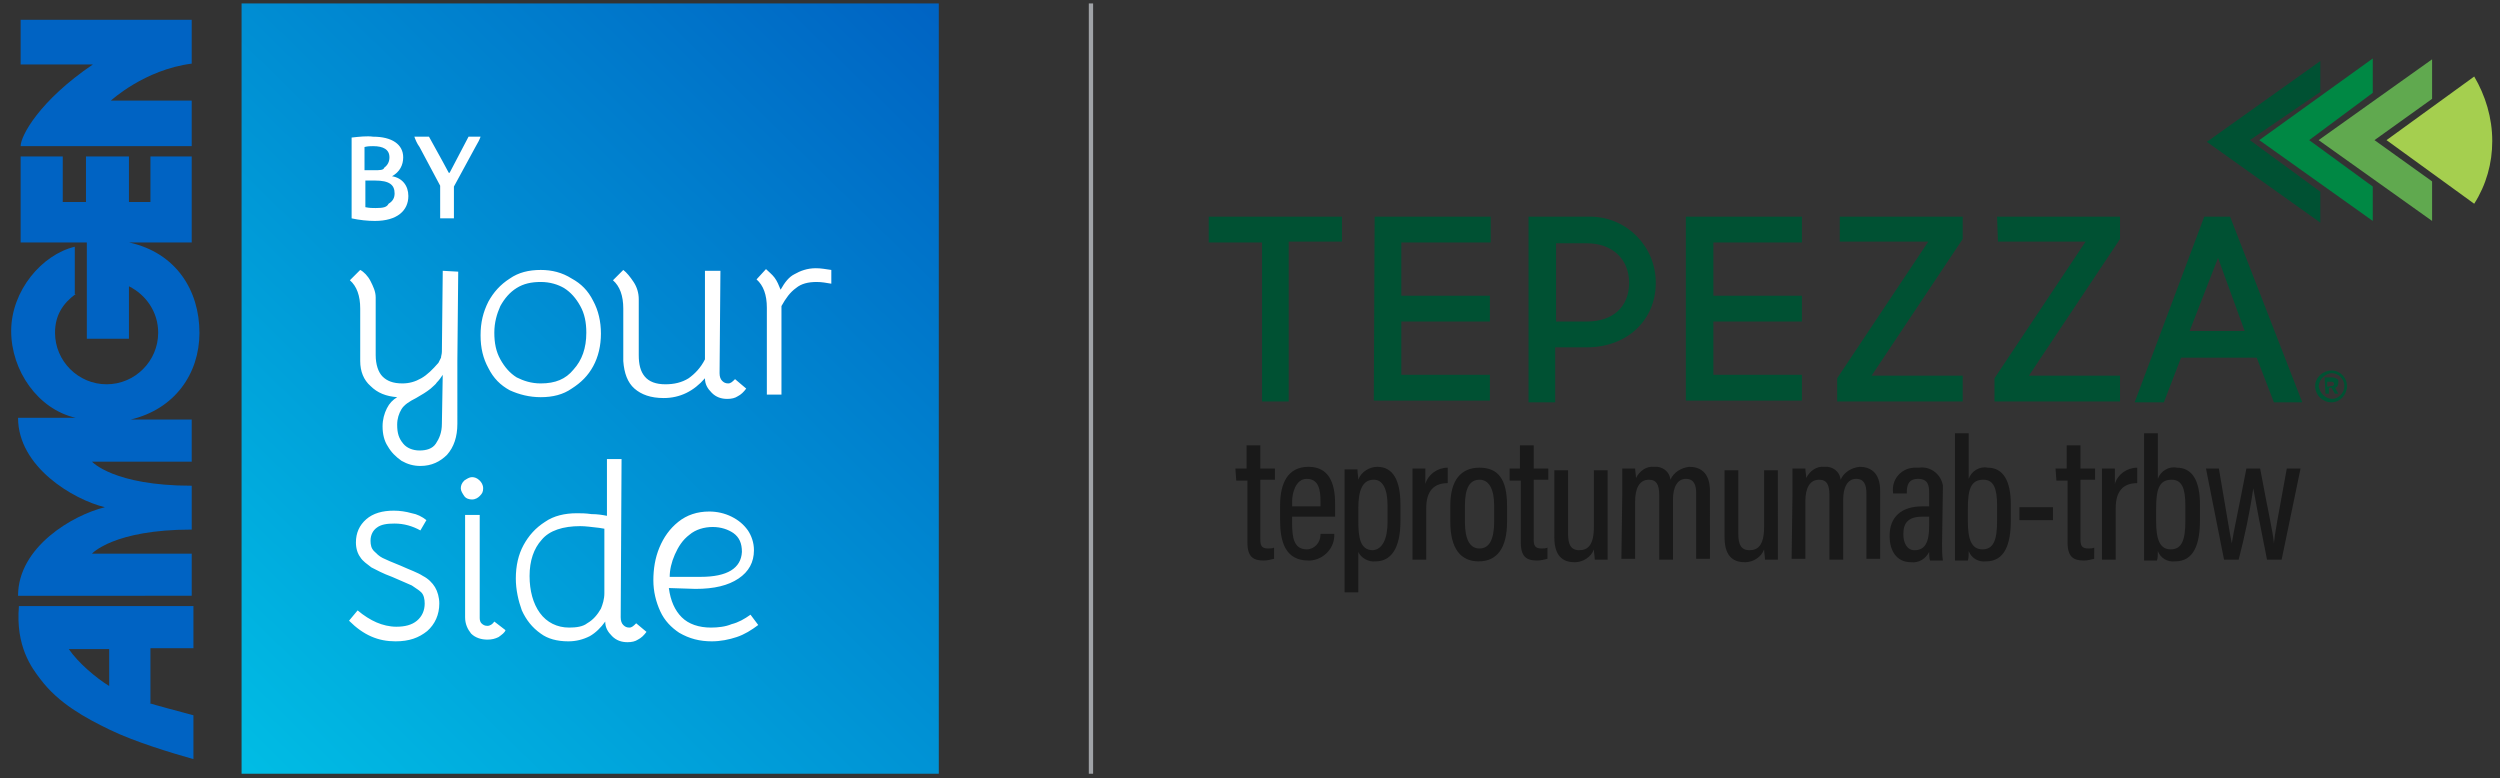 <?xml version="1.0" encoding="utf-8"?>
<!-- Generator: Adobe Illustrator 28.1.0, SVG Export Plug-In . SVG Version: 6.00 Build 0)  -->
<svg version="1.1" id="Layer_1" xmlns="http://www.w3.org/2000/svg" xmlns:xlink="http://www.w3.org/1999/xlink" x="0px" y="0px"
	 viewBox="0 0 290.8 90.5" style="enable-background:new 0 0 290.8 90.5;" xml:space="preserve">
<rect x="0" y="0" width="290.8" height="90.5" fill="#333333" stroke="none"/>
<style type="text/css">
	.st0{fill:#191919;}
	.st1{fill:#005133;}
	.st2{fill:#008844;}
	.st3{fill:#60A94F;}
	.st4{fill:#A5CF4F;}
	.st5{fill:none;stroke:#A0A3A7;stroke-width:0.5;}
	.st6{fill:#0063C3;}
	.st7{fill:url(#SVGID_00000071544057084174071990000006415866505887814273_);}
	.st8{fill:#FFFFFF;}
</style>
<g id="Group_3995_1_">
	<path id="Path_5458_1_" class="st0" d="M143.7,54.5h1.3v-2.7h1.6v2.7h1.7v1.3h-1.7v6.9c0,0.7,0.1,1.1,0.9,1.1c0.2,0,0.5,0,0.7-0.1
		V65c-0.4,0.1-0.8,0.2-1.2,0.2c-1.2,0-1.9-0.4-1.9-2.1v-7.2h-1.3L143.7,54.5z M150.3,60.1v0.8c0,1.6,0.2,3,1.7,3
		c0.9,0,1.6-0.8,1.6-1.7v-0.1h1.6c0.1,1.6-1.2,3-2.8,3.1h-0.2c-2.7,0-3.3-2.2-3.3-4.7v-1.7c0-2.6,0.9-4.5,3.3-4.5s3.1,1.9,3.1,4.3
		v1.5C155.3,60.1,150.3,60.1,150.3,60.1z M153.6,58.9v-0.6c0-1.3-0.2-2.6-1.6-2.6c-1.3,0-1.7,1.7-1.7,2.6v0.6H153.6z M160,65.3
		c-0.8,0.1-1.7-0.4-2-1.1v4.7h-1.6V54.6h1.5c0,0.4,0.1,0.9,0.1,1.2c0.3-0.9,1.3-1.5,2.2-1.5c1.8,0,2.7,1.5,2.7,4.4v1.9
		C162.9,63.8,161.8,65.3,160,65.3z M161.4,60.7v-1.9c0-2-0.6-3-1.6-3c-1.3,0-1.8,1.2-1.8,3.3v1.5c0,1.9,0.2,3.4,1.7,3.4
		C160.8,63.9,161.4,62.7,161.4,60.7L161.4,60.7z M164.3,58.1v-3.6h1.5v1.8c0.3-1.1,1.4-1.9,2.6-1.9v1.8c-1.6,0-2.5,0.9-2.5,2.9v6
		h-1.6V58.1z M175.3,58.8v1.9c0,3.1-1.2,4.6-3.3,4.6s-3.3-1.5-3.3-4.6v-1.9c0-2.9,1.2-4.4,3.4-4.4C174.3,54.4,175.3,55.8,175.3,58.8
		L175.3,58.8z M170.4,58.8v1.9c0,2.1,0.6,3.1,1.7,3.1s1.7-1,1.7-3.1v-1.9c0-1.9-0.6-3-1.7-3S170.4,56.7,170.4,58.8z M175.5,54.5h1.3
		v-2.7h1.6v2.7h1.7v1.3h-1.7v6.9c0,0.7,0.1,1.1,0.9,1.1c0.2,0,0.5,0,0.7-0.1V65c-0.4,0.1-0.8,0.2-1.2,0.2c-1.2,0-1.9-0.4-1.9-2.1
		v-7.2h-1.3v-1.4H175.5z M187,62.2v2.9h-1.5c0-0.4-0.1-0.8-0.1-1.2c-0.3,0.9-1.3,1.5-2.2,1.5c-1.1,0-2.4-0.4-2.4-2.9v-7.8h1.6v7.4
		c0,1.2,0.3,1.9,1.3,1.9s1.7-0.6,1.7-2.7v-6.6h1.6L187,62.2z M188.7,57.6v-3.1h1.5c0,0.3,0.1,0.8,0.1,1.1c0.4-0.8,1.2-1.4,2.1-1.3
		c0.9-0.1,1.8,0.5,1.9,1.5c0.4-0.9,1.3-1.4,2.2-1.5c1.2,0,2.4,0.6,2.4,2.8V65h-1.6v-7.6c0-0.9-0.2-1.7-1.2-1.7s-1.5,1-1.5,2.4v7H193
		v-7.5c0-1.2-0.3-1.8-1.2-1.8c-1.1,0-1.6,1-1.6,2.5V65h-1.6L188.7,57.6z M206.8,62.2v2.9h-1.5c0-0.4-0.1-0.8-0.1-1.2
		c-0.3,0.9-1.3,1.5-2.2,1.5c-1.1,0-2.4-0.4-2.4-2.9v-7.8h1.6v7.4c0,1.2,0.3,1.9,1.3,1.9s1.7-0.6,1.7-2.7v-6.6h1.6L206.8,62.2
		L206.8,62.2z M208.5,57.6v-3.1h1.5c0,0.3,0.1,0.8,0.1,1.1c0.4-0.8,1.2-1.4,2.1-1.3c0.9-0.1,1.8,0.5,1.9,1.5
		c0.4-0.9,1.3-1.4,2.2-1.5c1.2,0,2.4,0.6,2.4,2.8V65h-1.6v-7.6c0-0.9-0.2-1.7-1.2-1.7s-1.5,1-1.5,2.4v7h-1.6v-7.5
		c0-1.2-0.3-1.8-1.2-1.8c-1.1,0-1.6,1-1.6,2.5V65h-1.6L208.5,57.6z M225.9,63.3c0,0.6,0,1.3,0.1,1.9h-1.5c-0.1-0.3-0.1-0.7-0.1-1
		c-0.4,0.8-1.2,1.3-2.1,1.2c-1.8,0-2.5-1.5-2.5-3v-0.1c0-2.1,1.3-3.4,3.8-3.4h0.8v-1.5c0-0.9-0.1-1.7-1.3-1.7s-1.3,0.9-1.3,1.6v0.1
		h-1.6v-0.1c-0.2-1.5,0.9-2.8,2.4-2.9h0.6c1.4-0.2,2.6,0.8,2.8,2.1L225.9,63.3L225.9,63.3z M224.4,60.1h-0.8c-1.6,0-2.2,0.7-2.2,2
		v0.1c0,0.9,0.4,1.8,1.3,1.8c1.2,0,1.7-0.9,1.7-2.8V60.1z M227.4,50.4h1.6v5.3c0.3-0.9,1.3-1.5,2.2-1.3c1.8,0,2.7,1.5,2.7,4.3v1.8
		c0,2.8-0.7,4.8-2.9,4.8c-0.9,0.1-1.7-0.4-2-1.2c0,0.4,0,0.8-0.1,1.1h-1.5V50.4L227.4,50.4z M232.3,60.6v-1.8c0-2-0.4-3-1.6-3
		c-1.5,0-1.8,1.2-1.8,3.4v1.4c0,2.1,0.4,3.3,1.7,3.3S232.3,62.8,232.3,60.6L232.3,60.6z M238.8,59v1.5h-3.9V59H238.8z M239.1,54.5
		h1.3v-2.7h1.6v2.7h1.7v1.3H242v6.9c0,0.7,0.1,1.1,0.9,1.1c0.2,0,0.5,0,0.7-0.1V65c-0.4,0.1-0.8,0.2-1.2,0.2c-1.2,0-1.9-0.4-1.9-2.1
		v-7.2h-1.3L239.1,54.5L239.1,54.5z M244.5,58.1v-3.6h1.5v1.8c0.3-1.1,1.4-1.9,2.6-1.9v1.8c-1.6,0-2.5,0.9-2.5,2.9v6h-1.6V58.1z
		 M249.4,50.4h1.6v5.3c0.3-0.9,1.3-1.5,2.2-1.3c1.8,0,2.7,1.5,2.7,4.3v1.8c0,2.8-0.7,4.8-2.9,4.8c-0.9,0.1-1.7-0.4-2-1.2
		c0,0.4,0,0.8-0.1,1.1h-1.5V50.4L249.4,50.4z M254.2,60.6v-1.8c0-2-0.4-3-1.6-3c-1.5,0-1.8,1.2-1.8,3.4v1.4c0,2.1,0.4,3.3,1.7,3.3
		S254.2,62.8,254.2,60.6L254.2,60.6z M258.1,54.5c0.9,5.2,1.2,7.2,1.5,8.7l0,0c0.2-1.3,0.6-3,1.7-8.7h1.6c1,5.4,1.5,7.4,1.6,8.7l0,0
		c0.1-1.1,0.4-2.7,1.5-8.7h1.6l-2.2,10.6h-1.7c-0.7-3.5-1.3-6.6-1.6-8.3l0,0c-0.4,2.8-1,5.6-1.7,8.3h-1.7l-2.1-10.6H258.1z"/>
	<path id="Path_5459_1_" class="st1" d="M259.4,25.2h-3l-8.1,21.6h3.4l2-5.2h8.8l2,5.2h3.3L259.4,25.2z M261.1,38.5h-6.4L258,30
		L261.1,38.5z M232.3,25.2h14.3v2.6L236,43.7h10.6v3H232V44l10.6-15.9h-10.2L232.3,25.2L232.3,25.2z M196.1,25.2h13.5v3h-10.3v6.2
		h10.3v3h-10.3v6.2h10.3v3h-13.5V25.2z M214,25.2h14.3v2.6l-10.6,15.9h10.6v3h-14.6V44l10.6-15.9H214V25.2L214,25.2z M140.6,25.2
		h15.5v2.9h-6.2v18.6h-3.1V28.2h-6.2V25.2z M184.7,25.2h-6.9v21.6h3.1v-6.4h3.7c4.6,0,8-3.1,8-7.5c0-4.2-3.3-7.6-7.5-7.7
		C185,25.2,184.9,25.2,184.7,25.2z M184.6,37.4H181v-9.1h3.6c2.9,0,4.9,1.8,4.9,4.6S187.6,37.4,184.6,37.4z M159.9,25.2h13.5v3H163
		v6.2h10.3v3H163v6.2h10.3v3h-13.5L159.9,25.2L159.9,25.2z M269.3,44.9L269.3,44.9c0-1,0.9-1.8,1.9-1.8s1.8,0.8,1.8,1.8l0,0l0,0
		c0,1-0.8,1.9-1.8,1.9C270.2,46.8,269.3,46,269.3,44.9L269.3,44.9z M272.7,44.9L272.7,44.9c0-0.8-0.7-1.5-1.5-1.5l0,0
		c-0.8,0.1-1.4,0.7-1.5,1.5l0,0c0.1,0.8,0.8,1.5,1.6,1.5C272,46.4,272.7,45.7,272.7,44.9L272.7,44.9z M270.4,43.9h0.9
		c0.2,0,0.4,0.1,0.6,0.2c0.1,0.1,0.1,0.2,0.1,0.4l0,0c0,0.2-0.1,0.6-0.4,0.6l0.4,0.7h-0.4l-0.4-0.7h-0.3v0.7h-0.4L270.4,43.9z
		 M271.2,44.9c0.2,0,0.3-0.1,0.3-0.2l0,0c0-0.2-0.1-0.3-0.3-0.3c0,0,0,0-0.1,0h-0.4V45L271.2,44.9L271.2,44.9z"/>
	<g id="Group_3994_1_">
		<path id="Path_5460_1_" class="st1" d="M261.7,16.3l8.2,6v3.6l-13.2-9.4l13.2-9.4v3.6L261.7,16.3z"/>
		<path id="Path_5461_1_" class="st2" d="M268.6,16.3l7.4,5.4v4l-13.2-9.4L276,6.8v4L268.6,16.3z"/>
		<path id="Path_5462_1_" class="st3" d="M276.2,16.3l6.7,4.8v4.6l-13.2-9.4l13.2-9.4v4.6L276.2,16.3z"/>
		<path id="Path_5463_1_" class="st4" d="M289.9,16.4c0,2.6-0.7,5.1-2.1,7.3l-10.2-7.4l10.2-7.4C289.1,11.1,289.9,13.7,289.9,16.4z"
			/>
	</g>
</g>
<g>
	<line class="st5" x1="126.9" y1="0.4" x2="126.9" y2="90"/>
</g>
<g>
	<g>
		<path class="st6" d="M8.8,34.2c-1.5,1.1-2.4,2.5-2.4,4.5c0,3.3,2.7,6,6,6s6-2.7,6-6c0-2.4-1.4-4.4-3.4-5.4v6.1h-4.9V28.2H2.4v-10
			h4.9v5.3H10v-5.3h5v5.3h2.5v-5.3h4.8c0-0.2,0,10,0,10H15c5.5,1.2,8.2,5.6,8.2,10.5c0,4.8-2.9,8.9-8,10.1h1.3h5.8v4.9H10.7
			c0,0,2.5,2.8,11.6,2.8v5.1c-9.1,0-11.6,2.8-11.6,2.8h11.6v4.9H2.1c0-5.7,6.4-9.4,10.1-10.3l0,0C8.5,58.1,2.1,54.3,2.1,48.6h6.7
			l0,0c-4.4-1-7.5-5.5-7.5-10.1c0-4.7,3.6-8.9,7.4-9.8v5.5H8.8z"/>
		<path class="st6" d="M22.3,7.4c-5.5,0.7-9.4,4.3-9.4,4.3h9.4V17H2.4c0-1.2,2.2-5.3,8.4-9.5H2.4V2.3h19.9V7.4z"/>
		<path class="st6" d="M17.4,81.8c0.6,0.2,3.6,1,5.1,1.4v5.1c-2.5-0.7-6.8-2-9.7-3.4s-6-3.1-8.1-5.9c-1-1.3-2.9-3.8-2.5-8.5h20.3
			v4.9h-5v6.4H17.4z M12.7,75.5H8c1.1,1.6,3.1,3.3,4.7,4.3V75.5z"/>
	</g>
	<g>
		<g>
			<g>
				
					<linearGradient id="SVGID_00000124143835747466937030000007241971074727169941_" gradientUnits="userSpaceOnUse" x1="110.859" y1="-473.979" x2="27.114" y2="-388.31" gradientTransform="matrix(1 0 0 1 0 476)">
					<stop  offset="0" style="stop-color:#0063C3"/>
					<stop  offset="1" style="stop-color:#00BCE4"/>
				</linearGradient>
				
					<polygon id="SVGID_00000080899267683611231630000009652753756791095721_" style="fill:url(#SVGID_00000124143835747466937030000007241971074727169941_);" points="
					28.1,0.4 28.1,90 109.2,90 109.2,0.4 				"/>
			</g>
		</g>
		<g>
			<path class="st8" d="M46,74.6c1.6,0,2.7-0.4,3.7-1.2c0.9-0.8,1.4-1.9,1.4-3.2c0-0.7-0.2-1.4-0.5-1.9s-0.8-1-1.4-1.3
				c-0.6-0.4-1.5-0.7-2.6-1.2c-1-0.4-1.7-0.7-2.1-0.9c-0.4-0.2-0.7-0.5-1-0.8c-0.3-0.3-0.4-0.7-0.4-1.2c0-0.7,0.3-1.2,0.7-1.5
				c0.5-0.4,1.2-0.5,2.1-0.5c1.1,0,2.1,0.3,3,0.8l0.7-1.2c-0.5-0.4-1.1-0.7-1.7-0.8c-0.7-0.2-1.4-0.3-2.1-0.3c-1.3,0-2.4,0.3-3.2,1
				s-1.2,1.6-1.2,2.7c0,0.7,0.2,1.3,0.5,1.7c0.3,0.5,0.8,0.8,1.3,1.2c0.6,0.3,1.3,0.7,2.4,1.1c1.1,0.5,1.9,0.8,2.3,1
				c0.4,0.3,0.8,0.5,1.1,0.8s0.4,0.8,0.4,1.3c0,0.8-0.3,1.5-0.9,2c-0.6,0.5-1.4,0.7-2.4,0.7c-0.8,0-1.6-0.2-2.3-0.5
				s-1.5-0.8-2.2-1.4l-1,1.2C42.3,73.9,44,74.6,46,74.6L46,74.6L46,74.6z M55.8,71.9v-12h-1.7v11.9c0,0.8,0.3,1.4,0.7,1.9
				c0.5,0.5,1.2,0.7,1.9,0.7c0.5,0,0.9-0.1,1.3-0.3c0.4-0.3,0.7-0.5,0.8-0.8l-1.3-1c-0.2,0.3-0.5,0.5-0.8,0.5s-0.5-0.1-0.7-0.3
				C55.9,72.4,55.8,72.2,55.8,71.9L55.8,71.9L55.8,71.9z M54.9,58.1c0.4,0,0.7-0.2,0.9-0.4c0.3-0.3,0.4-0.5,0.4-0.9
				s-0.2-0.7-0.4-0.9c-0.3-0.3-0.6-0.4-0.9-0.4c-0.3,0-0.6,0.2-0.9,0.4c-0.3,0.3-0.4,0.6-0.4,0.9c0,0.3,0.2,0.6,0.4,0.9
				S54.6,58.1,54.9,58.1L54.9,58.1L54.9,58.1z M66.1,74.6c0.9,0,1.7-0.2,2.5-0.6c0.7-0.4,1.3-1,1.8-1.7c0,0.7,0.3,1.2,0.8,1.7
				s1.1,0.7,1.8,0.7c0.5,0,0.9-0.1,1.2-0.3c0.4-0.2,0.7-0.5,1-0.9l-1.2-1c-0.3,0.3-0.5,0.5-0.8,0.5s-0.5-0.1-0.7-0.3
				c-0.2-0.2-0.3-0.5-0.3-0.9l0.1-18.4h-1.7V60c-0.5-0.1-1.1-0.2-1.8-0.2c-0.7-0.1-1.2-0.1-1.7-0.1c-1.4,0-2.7,0.3-3.7,1
				c-1.1,0.7-1.9,1.6-2.5,2.7c-0.6,1.1-0.9,2.4-0.9,3.9c0,1.3,0.3,2.6,0.7,3.7c0.5,1.1,1.2,2,2.2,2.7C63.7,74.3,64.8,74.6,66.1,74.6
				L66.1,74.6L66.1,74.6z M66.2,73c-1.4,0-2.6-0.6-3.4-1.7s-1.2-2.6-1.2-4.3c0-1.8,0.5-3.2,1.4-4.2c0.9-1.1,2.5-1.6,4.5-1.6
				c0.6,0,1.3,0.1,2.2,0.2l0.6,0.1V69c0,0.7-0.2,1.3-0.4,1.8c-0.4,0.7-0.9,1.3-1.6,1.7C67.8,72.9,67,73,66.2,73L66.2,73L66.2,73z
				 M82.8,74.6c1,0,2-0.2,2.9-0.5s1.7-0.8,2.5-1.4l-0.9-1.2c-0.7,0.5-1.4,0.9-2.2,1.1c-0.7,0.3-1.6,0.4-2.4,0.4
				c-1.4,0-2.6-0.4-3.4-1.2c-0.8-0.8-1.3-1.9-1.5-3.4l3.1,0.1c2.2,0,3.8-0.4,5-1.2c1.2-0.8,1.8-1.9,1.8-3.3c0-0.9-0.3-1.7-0.7-2.3
				c-0.5-0.7-1.1-1.2-1.9-1.6c-0.8-0.4-1.7-0.6-2.6-0.6c-1.4,0-2.6,0.4-3.6,1.2s-1.7,1.8-2.2,3c-0.5,1.2-0.7,2.5-0.7,3.8
				s0.3,2.5,0.8,3.6s1.3,1.9,2.2,2.5C80.2,74.3,81.4,74.6,82.8,74.6L82.8,74.6L82.8,74.6z M81.5,67.1h-3.6c0-0.8,0.2-1.7,0.6-2.6
				s0.9-1.7,1.7-2.3c0.7-0.6,1.7-0.9,2.7-0.9s1.8,0.3,2.4,0.7c0.7,0.5,1,1.2,1,2.2C86.2,66.1,84.6,67.1,81.5,67.1L81.5,67.1
				L81.5,67.1z"/>
			<path class="st8" d="M51.5,31.5l-0.1,9.4c0,0.3-0.1,0.5-0.1,0.7c-0.1,0.2-0.2,0.4-0.3,0.6c-0.7,0.8-1.3,1.4-2,1.8
				c-0.7,0.4-1.4,0.6-2.2,0.6c-1.1,0-1.8-0.3-2.3-0.8s-0.8-1.4-0.8-2.5v-6.7c0-0.7-0.3-1.3-0.6-1.9s-0.8-1.1-1.2-1.3l-1.2,1.2
				c0.8,0.7,1.2,1.8,1.2,3.3V42c0,1.2,0.4,2.2,1.2,2.9c0.8,0.8,1.8,1.2,3.1,1.3c-0.5,0.3-0.9,0.7-1.2,1.3s-0.5,1.3-0.5,2.1
				c0,0.9,0.2,1.7,0.6,2.3c0.4,0.7,0.9,1.2,1.6,1.7c0.7,0.4,1.4,0.6,2.2,0.6c1.3,0,2.3-0.5,3.1-1.3c0.8-0.9,1.2-2.1,1.2-3.6V42
				l0.1-10.4L51.5,31.5L51.5,31.5z M51.4,49.3c0,1-0.3,1.7-0.7,2.3s-1.1,0.8-1.9,0.8c-0.8,0-1.5-0.3-1.9-0.8
				c-0.5-0.6-0.7-1.2-0.7-2.2c0-0.7,0.2-1.3,0.5-1.8s0.9-0.9,1.7-1.3c0.7-0.4,1.2-0.7,1.7-1.1c0.3-0.3,0.6-0.5,0.7-0.7
				c0.3-0.3,0.5-0.6,0.7-0.9L51.4,49.3L51.4,49.3z M62.9,46.2c1.4,0,2.6-0.3,3.6-1c1.1-0.7,1.9-1.5,2.5-2.6s0.9-2.4,0.9-3.8
				S69.6,36.1,69,35c-0.6-1.2-1.4-2-2.5-2.6c-1.1-0.7-2.3-1-3.6-1c-1.4,0-2.6,0.3-3.6,1c-1.1,0.7-1.9,1.6-2.5,2.7
				c-0.6,1.2-0.9,2.4-0.9,3.9s0.3,2.7,0.9,3.8c0.6,1.2,1.4,2,2.5,2.6C60.4,45.9,61.6,46.2,62.9,46.2L62.9,46.2L62.9,46.2z
				 M62.9,44.6c-1.1,0-2-0.3-2.8-0.7c-0.8-0.5-1.4-1.2-1.9-2.1s-0.7-1.9-0.7-3.1s0.3-2.2,0.7-3.1c0.5-0.9,1.1-1.6,1.9-2.1
				c0.8-0.5,1.7-0.7,2.8-0.7s2,0.3,2.7,0.7c0.8,0.5,1.4,1.2,1.9,2.1c0.5,0.9,0.7,1.9,0.7,3.1c0,1.8-0.5,3.2-1.5,4.3
				C65.8,44.1,64.6,44.6,62.9,44.6L62.9,44.6L62.9,44.6z M85.5,44.1c-0.3,0.3-0.5,0.5-0.8,0.5s-0.5-0.1-0.7-0.3s-0.3-0.5-0.3-0.9
				l0.1-11.9H82v10.3c-0.5,1-1.2,1.7-1.9,2.2c-0.8,0.5-1.7,0.7-2.7,0.7c-1.1,0-1.9-0.3-2.4-0.9c-0.5-0.6-0.7-1.4-0.7-2.5v-6.5
				c0-0.7-0.2-1.4-0.6-2s-0.8-1.1-1.2-1.4l-1.2,1.2c0.8,0.7,1.2,1.8,1.2,3.3V42c0.1,1.4,0.5,2.5,1.3,3.2s1.9,1.1,3.4,1.1
				c1.9,0,3.5-0.8,4.8-2.3c0,0.7,0.3,1.2,0.8,1.7s1.1,0.7,1.8,0.7c0.5,0,0.9-0.1,1.2-0.3c0.4-0.2,0.7-0.5,1-0.9L85.5,44.1L85.5,44.1
				z M94.9,31.2c-1,0-1.8,0.3-2.5,0.7c-0.6,0.3-1.1,0.9-1.6,1.8c-0.2-0.5-0.4-1-0.7-1.4c-0.3-0.4-0.7-0.7-1-1L88,32.5
				c0.8,0.7,1.2,1.8,1.2,3.3v10.1h1.7V35.6c0.5-0.9,1-1.6,1.7-2.1c0.6-0.5,1.4-0.7,2.4-0.7c0.6,0,1.1,0.1,1.7,0.2v-1.6
				C96,31.3,95.5,31.2,94.9,31.2L94.9,31.2L94.9,31.2z"/>
			<path class="st8" d="M40.9,16v9.4c0.9,0.2,1.9,0.3,2.7,0.3c2.6,0,3.9-1.2,3.9-2.9c0-1.2-0.7-2.1-1.9-2.3c0.9-0.5,1.3-1.3,1.3-2.2
				c0-1.5-1.3-2.4-3.5-2.4C42.7,15.8,41.8,15.9,40.9,16L40.9,16z M43.5,19.8c-0.3,0-0.6,0-1.1,0v-2.7c0.4-0.1,0.7-0.1,1-0.1
				c1.2,0,1.9,0.4,1.9,1.3c0,0.5-0.2,0.9-0.6,1.2C44.6,19.8,44.2,19.8,43.5,19.8L43.5,19.8z M43.7,24.2c-0.4,0-0.7,0-1.2-0.1V21
				c0.4,0,0.8,0,1.1,0c1.7,0,2.3,0.5,2.3,1.5c0,0.5-0.2,0.9-0.7,1.2C45,24.1,44.6,24.2,43.7,24.2L43.7,24.2z M54.5,15.9l-2.2,4.2
				h-0.1l-0.7-1.3l-1.6-2.9h-1.7c0.1,0.3,0.3,0.8,0.6,1.2l2.4,4.5v3.8h1.6v-3.7l2.5-4.6c0.3-0.5,0.5-0.9,0.6-1.2L54.5,15.9
				L54.5,15.9z"/>
		</g>
	</g>
</g>
</svg>
